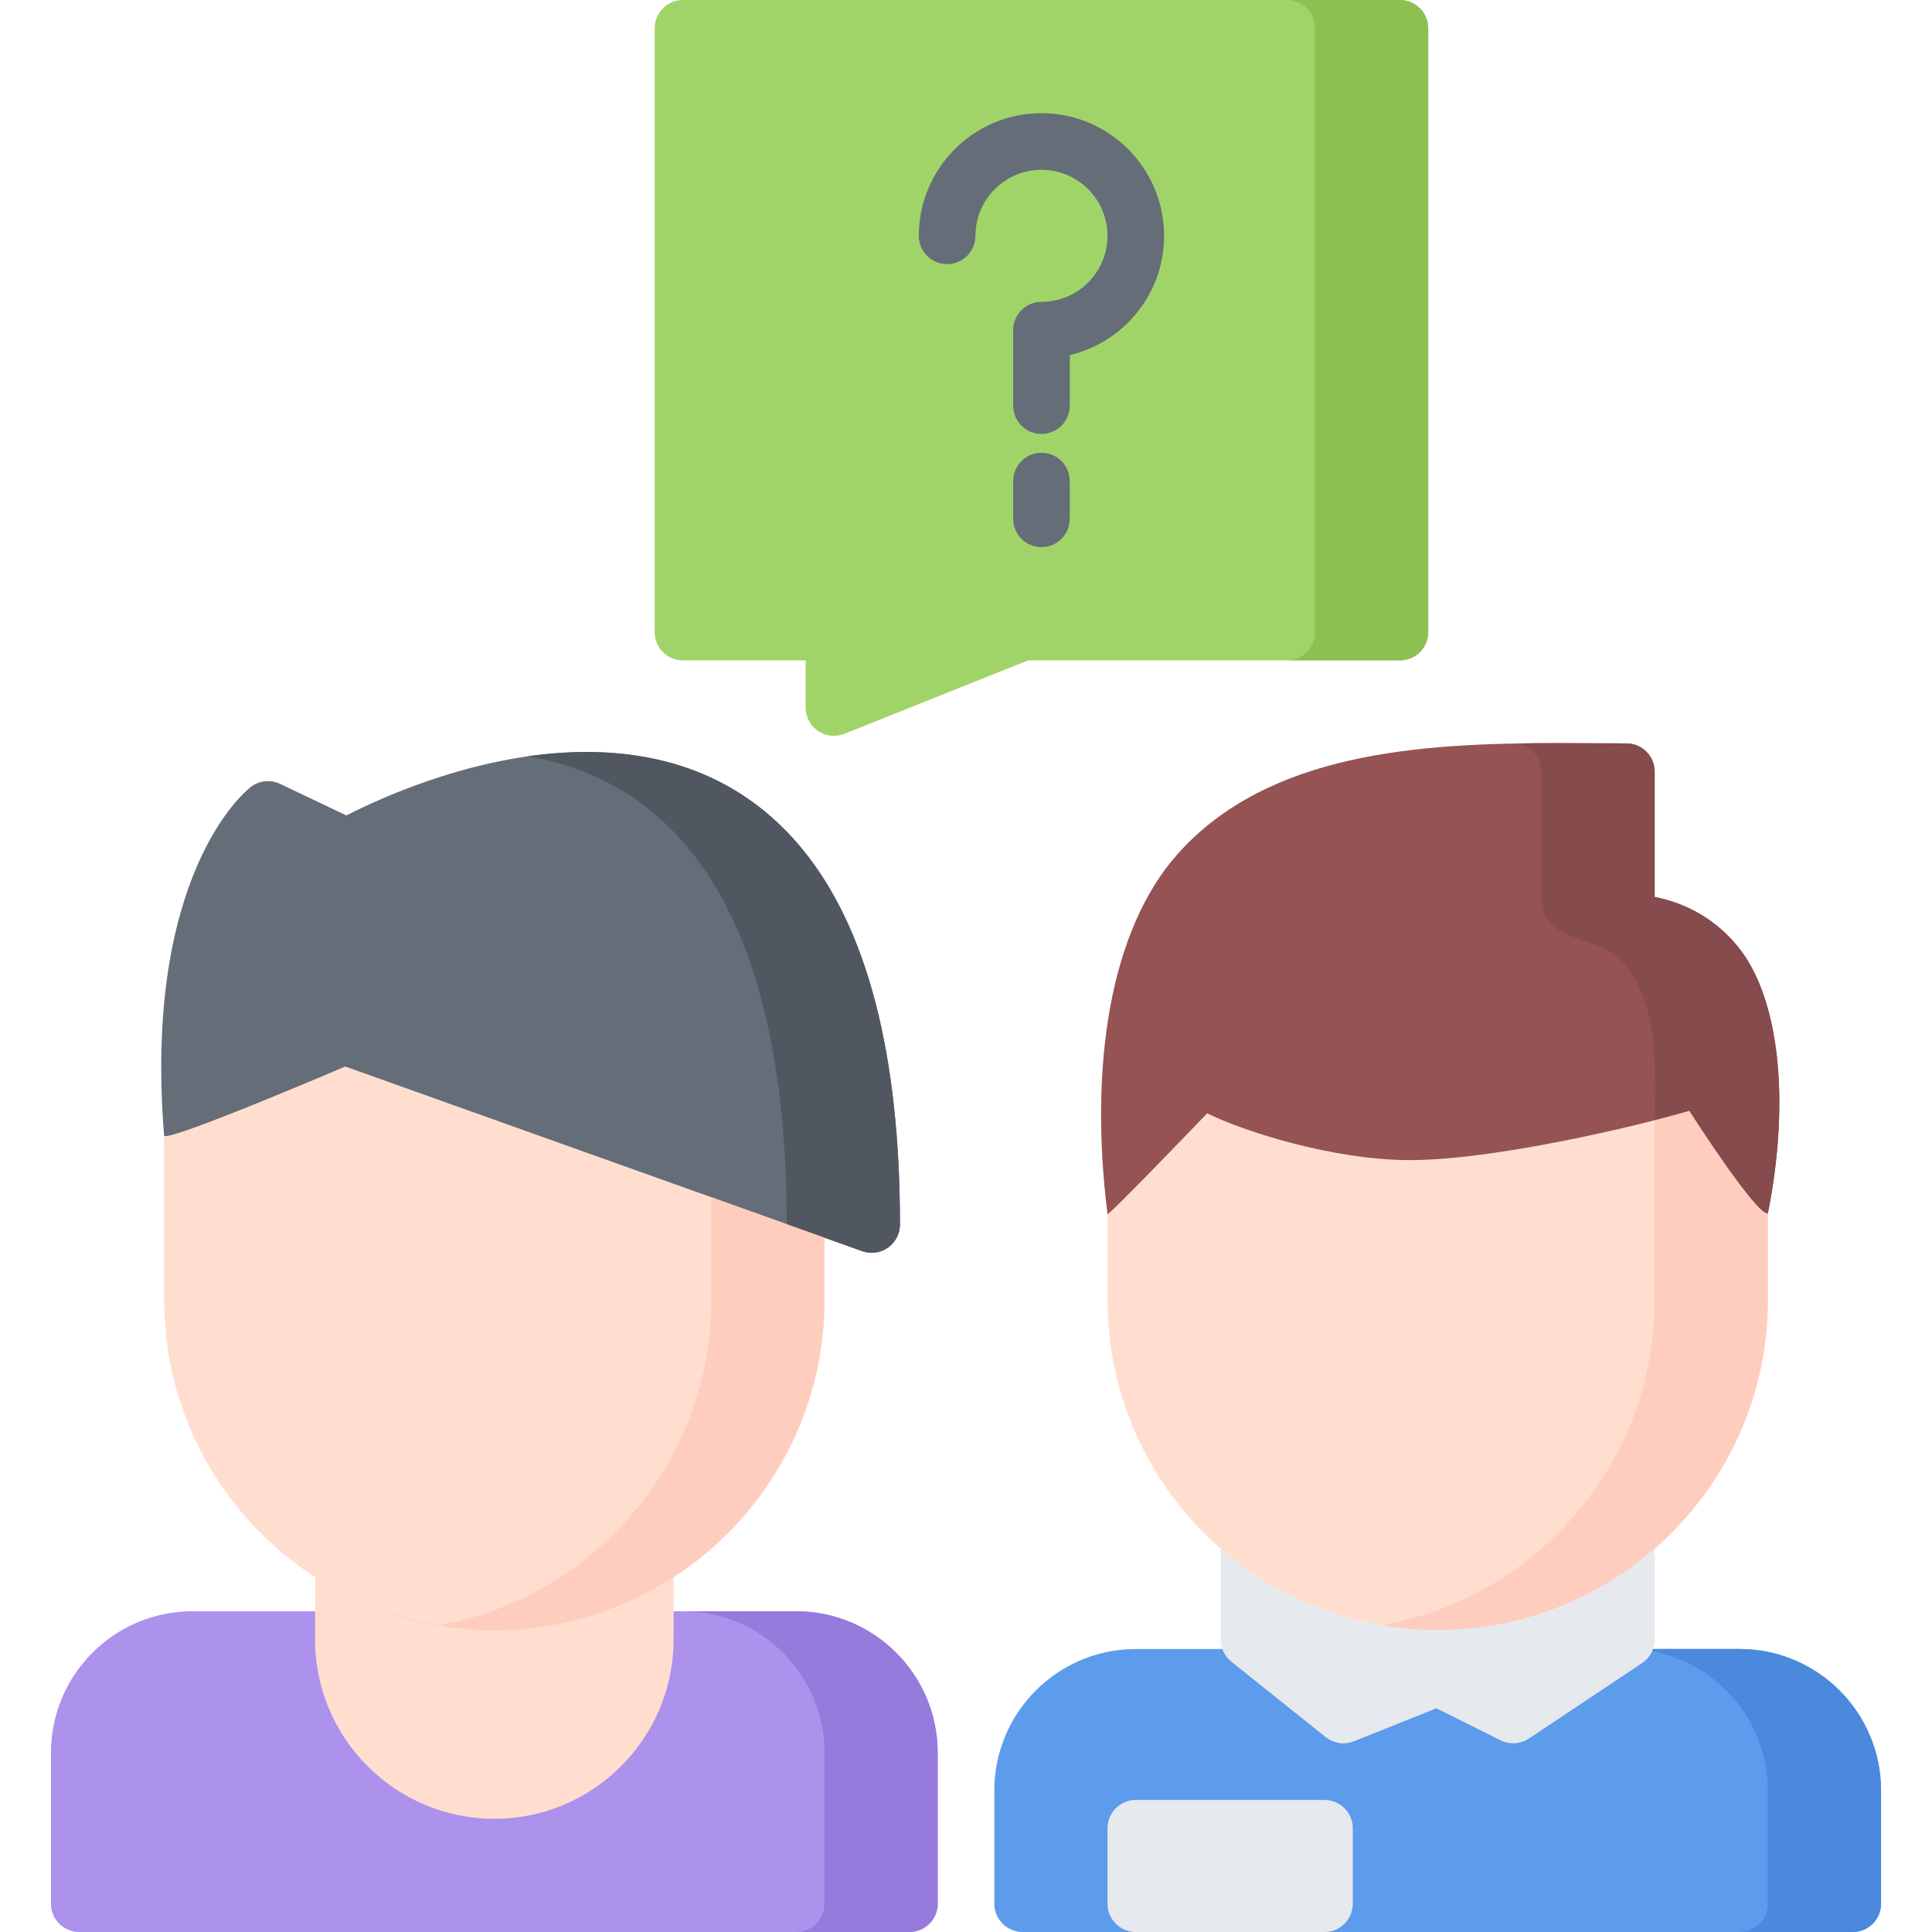 <?xml version="1.0" encoding="iso-8859-1"?>
<!-- Generator: Adobe Illustrator 19.0.0, SVG Export Plug-In . SVG Version: 6.00 Build 0)  -->
<svg version="1.1" id="Capa_1" xmlns="http://www.w3.org/2000/svg" xmlns:xlink="http://www.w3.org/1999/xlink" x="0px" y="0px"
	 viewBox="0 0 512 512" style="enable-background:new 0 0 512 512;" xml:space="preserve">
<path style="fill:#FFDECF;" d="M447.67,294.402c-13.633,4.02-51.705,13.042-73.918,13.042c-20.828,0-44.584-7.798-53.832-12.396
	c0,0-25.783,26.872-26.42,26.703v22.779c0,48.232,39.252,87.472,87.5,87.472s87.5-39.239,87.5-87.472v-22.936
	c-0.002,0-0.002,0.001-0.004,0.001C465.324,322.022,447.67,294.402,447.67,294.402z"/>
<path style="fill:#5D9CEC;" d="M461,437.003h-22.486H431H301.002c-20.678,0-37.5,16.822-37.5,37.5V504.5c0,4.143,3.357,7.5,7.5,7.5
	h219.996c4.143,0,7.5-3.357,7.5-7.5v-29.958c0-0.014,0.002-0.025,0.002-0.039C498.5,453.825,481.678,437.003,461,437.003z"/>
<path style="fill:#4A89DC;" d="M461,437.003h-22.486H431h-0.004c20.678,0,37.502,16.822,37.502,37.5
	c0,0.014-0.002,0.025-0.002,0.039V504.5c0,4.143-3.357,7.5-7.5,7.5h30.002c4.143,0,7.5-3.357,7.5-7.5v-29.958
	c0-0.014,0.002-0.025,0.002-0.039C498.5,453.825,481.678,437.003,461,437.003z"/>
<path style="fill:#A0D468;" d="M220.999,194.998c-1.479,0-2.947-0.438-4.206-1.29c-2.061-1.395-3.295-3.722-3.295-6.21v-12.484
	h-32.501c-4.142,0-7.5-3.357-7.5-7.5V7.5c0-4.143,3.358-7.5,7.5-7.5h190c4.143,0,7.5,3.357,7.5,7.5v160.014
	c0,4.143-3.357,7.5-7.5,7.5h-98.555l-48.662,19.449C222.884,194.821,221.94,194.998,220.999,194.998z"/>
<path style="fill:#8CC152;" d="M370.998,0h-30.002c4.143,0,7.5,3.357,7.5,7.5v160.014c0,4.143-3.357,7.5-7.5,7.5h30.002
	c4.143,0,7.5-3.357,7.5-7.5V7.5C378.498,3.357,375.141,0,370.998,0z"/>
<path style="fill:#AC92EC;" d="M211,427.002h-15.5H171H51c-20.678,0-37.5,16.822-37.5,37.5V504.5c0,4.143,3.358,7.5,7.5,7.5h219.998
	c4.142,0,7.5-3.357,7.5-7.5v-39.959c0-0.014,0.002-0.025,0.002-0.039C248.5,443.824,231.677,427.002,211,427.002z"/>
<path style="fill:#967ADC;" d="M211,427.002h-15.5h-14.503c20.678,0,37.5,16.822,37.5,37.5c0,0.014-0.002,0.025-0.002,0.039V504.5
	c0,4.143-3.358,7.5-7.5,7.5h30.003c4.142,0,7.5-3.357,7.5-7.5v-39.959c0-0.014,0.002-0.025,0.002-0.039
	C248.5,443.824,231.677,427.002,211,427.002z"/>
<path style="fill:#FFDECF;" d="M91.491,282.642c0,0-45.821,19.618-47.992,18.396v43.493c0,48.232,39.253,87.472,87.5,87.472
	c48.248,0,87.5-39.239,87.5-87.472v-16.528L91.491,282.642z"/>
<path style="fill:#656D78;" d="M212.742,225.165c-14.041-17.173-33.342-25.88-57.368-25.88c-28.005,0-54.248,12.031-63.574,16.814
	l-17.576-8.368c-2.232-1.064-4.844-0.958-6.981,0.28c-3.013,1.744-29.302,24.932-23.743,93.025
	c2.171,1.223,47.992-18.396,47.992-18.396l136.986,48.924c0.82,0.293,1.673,0.437,2.522,0.437c1.527,0,3.04-0.467,4.321-1.369
	c1.994-1.405,3.18-3.691,3.18-6.131C238.5,279.491,229.834,246.068,212.742,225.165z"/>
<path style="fill:#515760;" d="M212.742,225.165c-14.041-17.173-33.342-25.88-57.368-25.88c-5.292,0-10.521,0.431-15.585,1.16
	c17.428,2.869,31.842,11.133,42.95,24.72c17.082,20.892,25.748,54.29,25.757,99.265l19.981,7.136
	c0.82,0.293,1.673,0.437,2.522,0.437c1.527,0,3.04-0.467,4.321-1.369c1.994-1.405,3.18-3.691,3.18-6.131
	C238.5,279.491,229.834,246.068,212.742,225.165z"/>
<path style="fill:#FFCDBE;" d="M188.493,317.285c0.001,0.025,0.004,0.049,0.004,0.074v27.171c0,43.12-31.374,79.048-72.499,86.181
	c4.876,0.846,9.887,1.291,15.001,1.291c48.248,0,87.5-39.239,87.5-87.472v-16.528L188.493,317.285z"/>
<path style="fill:#E6E9ED;" d="M351,512h-49.998c-4.143,0-7.5-3.357-7.5-7.5v-19.999c0-4.143,3.357-7.5,7.5-7.5H351
	c4.143,0,7.5,3.357,7.5,7.5V504.5C358.5,508.643,355.143,512,351,512z"/>
<g>
	<path style="fill:#656D78;" d="M308.498,62.495c0-17.921-14.58-32.5-32.5-32.5c-17.922,0-32.5,14.579-32.5,32.5
		c0,4.143,3.358,7.5,7.5,7.5s7.5-3.357,7.5-7.5c0-9.649,7.85-17.5,17.5-17.5c9.648,0,17.5,7.851,17.5,17.5s-7.852,17.5-17.5,17.5
		c-4.143,0-7.5,3.357-7.5,7.5v20.001c0,4.143,3.357,7.5,7.5,7.5s7.5-3.357,7.5-7.5V94.111
		C297.813,90.716,308.498,77.834,308.498,62.495z"/>
	<path style="fill:#656D78;" d="M275.998,119.996c-4.143,0-7.5,3.357-7.5,7.5v10c0,4.143,3.357,7.5,7.5,7.5s7.5-3.357,7.5-7.5v-10
		C283.498,123.354,280.141,119.996,275.998,119.996z"/>
</g>
<path style="fill:#965353;" d="M460.498,250.788c-7.043-8.592-15.773-11.867-21.998-13.092v-33.194c0-4.143-3.357-7.5-7.5-7.5
	c-2.846,0-5.762-0.016-8.73-0.031c-3.103-0.017-6.264-0.033-9.461-0.033c-36.182,0-76.803,2.289-100.932,29.622
	c-17.373,19.679-23.393,55.067-18.377,95.191c0.637,0.169,26.42-26.703,26.42-26.703c9.248,4.599,33.004,12.396,53.832,12.396
	c22.213,0,60.285-9.022,73.918-13.042c0,0,17.654,27.619,20.826,27.192C474.414,292.006,471.699,264.452,460.498,250.788z"/>
<g>
	<path style="fill:#864B4C;" d="M460.498,250.788c-7.043-8.592-15.773-11.867-21.998-13.092v-33.194c0-4.143-3.357-7.5-7.5-7.5
		c-2.846,0-5.762-0.016-8.73-0.031c-3.103-0.017-6.264-0.033-9.461-0.033c-3.68,0-7.406,0.026-11.156,0.098
		c3.836,0.333,6.844,3.546,6.844,7.467c0,0,0,20.222,0,33.194c0,12.973,14.955,9.215,21.998,17.807c7.881,9.612,8.57,22.158,8,41.39
		c2.395-0.633,7.469-1.986,9.176-2.49c0,0,17.654,27.619,20.826,27.192C474.414,292.006,471.699,264.452,460.498,250.788z"/>
	<path style="fill:#864B4C;" d="M447.672,294.405l-0.002-0.003C447.365,294.492,447.508,294.453,447.672,294.405z"/>
</g>
<path style="fill:#FFDECF;" d="M438.492,321.595c0.002,0,0.002-10.393,0.002-24.702c-0.258,0.066-0.508,0.131-0.771,0.197
	c0.092,14.303,0.184,24.678,0.273,24.652C438.164,321.698,438.33,321.65,438.492,321.595z"/>
<path style="fill:#FFCDBE;" d="M447.67,294.402c-2.379,0.701-5.518,1.558-9.172,2.49h-0.002v47.638
	c0,43.12-31.373,79.048-72.498,86.181c0.002,0,0.004,0,0.006,0.001c2.361,0.409,4.756,0.72,7.176,0.936
	c0.139,0.013,0.277,0.025,0.414,0.037c1.127,0.096,2.258,0.169,3.395,0.221c0.172,0.008,0.346,0.014,0.518,0.02
	c1.158,0.047,2.322,0.076,3.494,0.076c48.248,0,87.5-39.239,87.5-87.472v-22.936c-0.002,0-0.002,0.001-0.004,0.001
	C465.324,322.022,447.67,294.402,447.67,294.402z"/>
<path style="fill:#E6E9ED;" d="M381,432.002c-21.99,0-42.109-8.154-57.498-21.593v24.093c0,0.017,0.002,0.035,0.002,0.053
	c0.002,0.147,0.014,0.295,0.023,0.441c0.006,0.104,0.008,0.209,0.02,0.311c0.012,0.107,0.031,0.211,0.047,0.316
	c0.127,0.836,0.385,1.627,0.762,2.349c0.201,0.386,0.441,0.754,0.713,1.104c0.051,0.066,0.098,0.136,0.15,0.2
	c0.068,0.083,0.145,0.16,0.219,0.24c0.094,0.104,0.184,0.211,0.283,0.309c0.061,0.06,0.125,0.113,0.188,0.17
	c0.123,0.114,0.246,0.229,0.377,0.334c0.012,0.009,0.021,0.02,0.033,0.029l25.006,19.996c0.066,0.053,0.141,0.088,0.207,0.139
	c0.213,0.157,0.43,0.303,0.654,0.437c0.137,0.081,0.271,0.16,0.41,0.231c0.215,0.109,0.436,0.203,0.658,0.291
	c0.148,0.059,0.295,0.123,0.447,0.172c0.246,0.08,0.5,0.137,0.754,0.191c0.127,0.027,0.252,0.065,0.379,0.086
	c0.387,0.062,0.779,0.098,1.176,0.098c0.262,0,0.523-0.018,0.787-0.045c0.045-0.006,0.092-0.015,0.139-0.021
	c0.205-0.025,0.41-0.059,0.617-0.102c0.084-0.018,0.166-0.04,0.25-0.061c0.162-0.04,0.322-0.084,0.483-0.136
	c0.105-0.033,0.209-0.069,0.313-0.107c0.064-0.023,0.131-0.041,0.195-0.067l21.865-8.746l17.002,8.492
	c0.115,0.058,0.234,0.099,0.35,0.15c0.137,0.059,0.27,0.123,0.406,0.174c0.188,0.069,0.377,0.122,0.566,0.175
	c0.09,0.025,0.18,0.059,0.271,0.08c0.266,0.064,0.531,0.111,0.799,0.146c0.022,0.002,0.043,0.008,0.065,0.012
	c0.297,0.035,0.594,0.055,0.889,0.055c0.352,0,0.701-0.026,1.049-0.075c0.15-0.022,0.301-0.064,0.451-0.095
	c0.191-0.039,0.385-0.072,0.572-0.125c0.152-0.045,0.301-0.107,0.451-0.16c0.188-0.067,0.373-0.131,0.555-0.211
	c0.131-0.061,0.26-0.134,0.389-0.201c0.195-0.102,0.389-0.205,0.576-0.324c0.039-0.026,0.084-0.043,0.123-0.07l29.988-19.996
	c0.004-0.002,0.008-0.006,0.012-0.008c0.189-0.127,0.371-0.264,0.547-0.407c0.166-0.133,0.32-0.274,0.471-0.419
	c0.037-0.035,0.078-0.067,0.115-0.104c0.137-0.139,0.266-0.284,0.391-0.432c0.031-0.036,0.066-0.07,0.096-0.107
	c0.113-0.136,0.215-0.278,0.316-0.421c0.039-0.057,0.084-0.109,0.121-0.167c0.082-0.123,0.156-0.25,0.23-0.377
	c0.051-0.086,0.103-0.169,0.15-0.256c0.055-0.102,0.102-0.208,0.15-0.311c0.057-0.118,0.117-0.235,0.166-0.356
	c0.035-0.081,0.061-0.164,0.09-0.246c0.057-0.146,0.113-0.293,0.158-0.445c0.021-0.07,0.037-0.143,0.057-0.215
	c0.043-0.162,0.088-0.323,0.121-0.489c0.027-0.13,0.041-0.261,0.06-0.392c0.016-0.108,0.037-0.215,0.049-0.325
	c0.025-0.249,0.037-0.501,0.039-0.753v-0.006l0.012-24.109C423.121,423.843,402.996,432.002,381,432.002z"/>
<path style="fill:#FFDECF;" d="M131,432.002c-17.498,0-33.811-5.165-47.5-14.045v16.545v0.001
	c0.001,26.19,21.309,47.498,47.5,47.498c26.188,0,47.495-21.304,47.5-47.49v-0.005l0.009-16.555
	C164.819,426.834,148.502,432.002,131,432.002z"/>
<g>
</g>
<g>
</g>
<g>
</g>
<g>
</g>
<g>
</g>
<g>
</g>
<g>
</g>
<g>
</g>
<g>
</g>
<g>
</g>
<g>
</g>
<g>
</g>
<g>
</g>
<g>
</g>
<g>
</g>
</svg>
